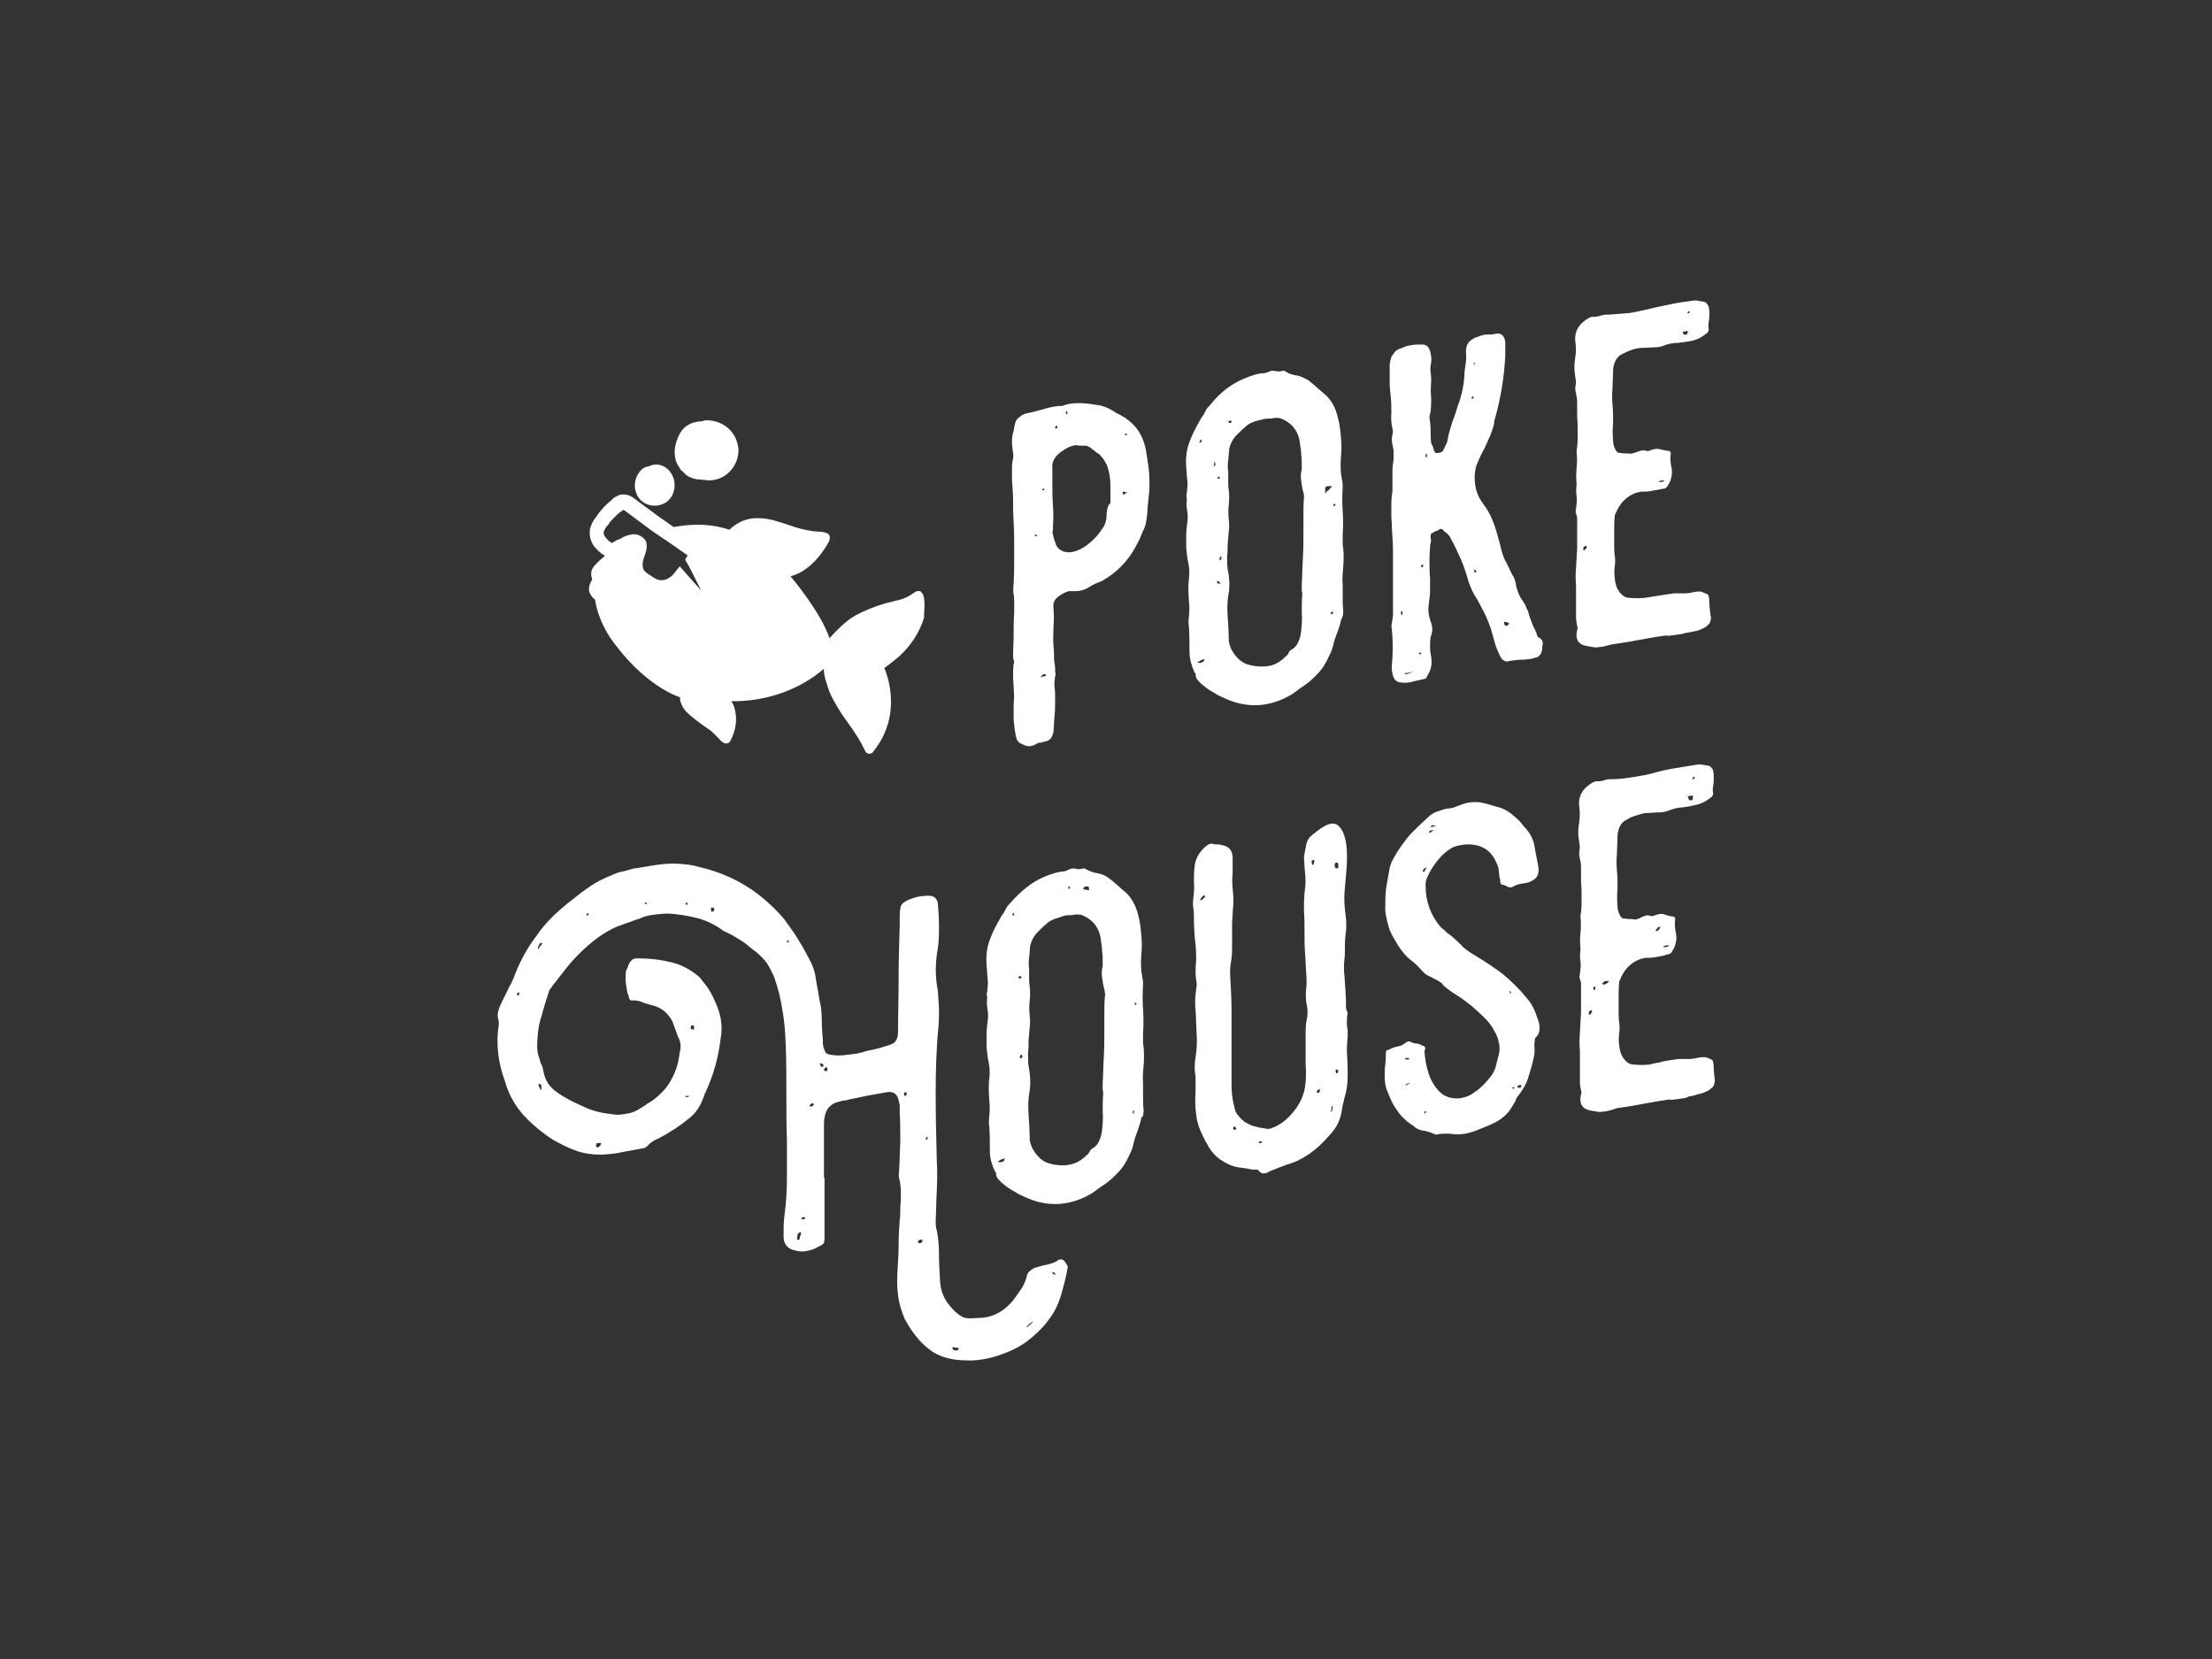 <?xml version="1.0" encoding="utf-8"?><!--Generator: Adobe Illustrator 28.0.0, SVG Export Plug-In . SVG Version: 6.00 Build 0)--><svg version="1.1" id="Livello_1" xmlns="http://www.w3.org/2000/svg" xmlns:xlink="http://www.w3.org/1999/xlink" x="0px" y="0px" viewBox="0 0 400 300" style="enable-background:new 0 0 400 300;" xml:space="preserve"><rect x="0" y="0" width="400" height="300" fill="#333333" stroke="none"/><style type="text/css">.st0{fill:#FFFFFF;}</style><path class="st0" d="M166.5,107c-0.1-0.1-0.1-0.1-0.2-0.1c-0.4-0.1-0.8,0.1-1.2,0.4c-1.6,1.2-3.2,1.3-5,1.8c-2,0.6-3.8,1.3-5.6,2.3
	c-1.8,1.1-3.1,2.5-4.5,4H150c-1.5-4.5-6.6-10.7-7-11.1v-0.1c3.8-1,6.2-5,6.8-6.1c0.6-1.1,0-1.5,0-1.5c-0.7-0.6-2.2-0.4-3.1-0.6
	c-1.4-0.2-2.8-0.6-4.2-1.1c-1.8-0.6-3.5-1.2-5.4-1.2c-3.1-0.1-5,1.9-5.2,2.1c-3.2-1.1-6.2-0.9-6.2-0.9c-1.3,0-2.6,0.2-3.9,0.4
	c-0.8-0.6-1.7-1.2-2.7-1.9l-4.6-3.4c-1-0.7-2.2-0.8-3.1-0.2c-0.3,0.1-0.6,0.4-0.8,0.6l-0.2,0.2c-0.8,0.6-1.5,1.4-2.2,2.3
	c-0.1,0.2-0.3,0.4-0.4,0.6l-0.1,0.1c-0.5,0.6-0.8,1.3-1,2c-0.2,1.3,0.1,2.6,1.1,3.6c0.1,0.1,0.7,0.8,1.6,1.3c-0.7,0.6-1.4,1.2-2,1.9
	c-0.6,0.8-0.6,1.5-0.3,2.4c-0.1,0.1-0.6,0.9-0.6,1.8c0,0.9,1,1.8,1.1,1.8c0.5,3.6,2.6,6.7,2.6,6.7c6.1,8.9,12.5,10.9,12.8,11
	c-0.1,0.2,0,0.6,0.1,0.9c0.2,0.6,0.6,1.3,1,1.7c1.5,1.5,4.4,3.4,4.4,3.4c0.7,0.6,1.8,1.8,1.8,1.8c1.1,1.1,1.7,0.2,1.7,0.2
	c2.1-3.8,0.6-6.9,0.3-7.2v-0.1c9.9,0.1,15.8-5.1,16.6-5.8h0.1c-0.1,0.4,0.2,1.7,0.3,2c0.3,1,0.6,2,1.1,3c0.5,1,1.3,2.3,1.8,3.1
	c1.3,1.9,2.8,3.7,4.2,6.6c0.1,0.3,0.4,0.6,0.8,0.6c0.6,0,0.8-0.5,0.8-0.5c5.5-6.9,2.1-14.6,1.9-15c0.2-0.1,2.8-2.1,3-2.4
	c1.9-1.8,3.4-4.1,4.2-6.7C167,110.9,167.6,107.7,166.5,107L166.5,107z M109.2,96.1c0.1-0.3,0.2-0.5,0.4-0.8c0.3-0.3,0.6-0.6,0.6-0.8
	c0.6-0.6,1.2-1.3,1.8-1.8l0.3-0.2c0.1-0.1,0.2-0.2,0.5-0.3l4.7,3.5c0.2,0.2,0.5,0.3,0.7,0.5c2.1,1.4,4.7,3.2,6.1,4.2
	c0,0.1,0,0.1,0,0.1l-0.4,0.7l0.4,0.7c0.2,0.4,0.4,0.7,0.6,1.1l1,2c0.3,0.6,0.6,1.2,0.9,1.8l-3.9-4.4l-1,1.3c-0.5,0.6-1.2,1.1-2,1.2
	c-0.6,0.1-1.3-0.1-2.2-0.8c-0.4-0.2-0.8-0.5-1.1-0.8c-0.3-0.3-0.4-0.8-0.4-1.3c0-0.5,0.2-1,0.4-1.6l0.1-0.3c0.2-0.6,0.4-1.4,0.1-2.2
	c-0.1-0.3-0.4-0.6-0.7-0.8c-0.4-0.3-0.9-0.5-1.5-0.5h0c-1.1,0.1-1.7,0.4-2.2,0.7c-0.2,0.1-0.3,0.2-0.4,0.2c-0.4,0.1-0.8,0.4-1.2,0.6
	l-0.2,0.1c-0.2-0.2-0.6-0.4-0.8-0.7C109.1,96.8,109.1,96.4,109.2,96.1L109.2,96.1z"/><path class="st0" d="M120.5,90.8c1.9-1.4,2-4.4,0.2-6c-0.9-0.8-2.1-1-3.1-0.6c-0.2,0.1-0.4,0.2-0.7,0.2c-0.6,0.2-1.1,0.6-1.5,1.3
	c-0.6,0.9-0.8,2.3-0.4,3.3C115.7,91.4,118.6,92.1,120.5,90.8L120.5,90.8z"/><path class="st0" d="M123.4,85.2c0.4,0.4,0.8,0.9,1.4,1.1c0.5,0.2,1,0.4,1.6,0.4c0.4,0,0.7,0.1,1.1,0.1c0.6,0.1,1.3,0.1,2-0.1
	c2.5-0.6,4.3-3.2,4-5.8c-0.4-2.9-2.8-4.9-5.7-4.9c-0.2,0-0.4,0-0.6,0.1s-0.4,0.1-0.6,0.1c-1.4,0.1-2.8,0.7-3.6,2.1
	c-1.1,1.9-1.5,4.5-0.1,6.3C123,84.9,123.2,85.1,123.4,85.2L123.4,85.2z"/><path class="st0" d="M207.8,85.6c-0.1-1.4-0.4-2.9-0.6-4.3c-0.4-2-1.3-3.8-2.9-5.1c-0.4-0.3-0.7-0.6-1.1-0.8
	c-0.4-0.2-0.8-0.5-1.3-0.7c-1.2-0.8-2.4-1.4-3.8-1.5c-1.1-0.2-2.1-0.3-3-0.3c-1.1,0-2,0.1-3,0.5c-1.1,0-2.1,0.2-3.1,0.5
	c-1.1,0.3-2.1,0.6-3.1,0.8c-0.6,0.1-1.1,0.3-1.5,0.7c-0.5,0.3-0.8,0.8-0.9,1.4c-0.1,0.6-0.2,1.2-0.4,1.8c-0.1,0.6-0.1,1.2-0.1,1.8
	c0.1,0.5,0.1,1.1,0.2,1.5c0.1,0.5,0,1.1-0.1,1.5s-0.1,1.1-0.1,1.7v1.7c0.1,1.3,0.2,2.5,0.2,3.8s0,2.5,0.1,3.8
	c0.1,1.9,0.1,3.8,0.1,5.5c0,1.9,0,3.8-0.1,5.7c-0.1,0.7-0.1,1.4,0,1.9c0.1,0.5,0.1,1.1,0.1,1.5v1.7c-0.1,1.4-0.1,2.7-0.1,4
	s-0.1,2.6-0.1,3.9c0,0.2,0,0.5,0.1,0.7s0.1,0.5,0,0.8c-0.1,0.8-0.1,1.5-0.1,2.2s0.1,1.4,0.1,2.1c0.1,1.1,0.1,2,0,2.9v2.9
	c0.1,0.6,0.1,1.2,0.2,1.8c0.1,0.6,0.2,1.2,0.4,1.8c0.2,0.2,0.4,0.5,0.4,0.5c0.5,0.2,0.9,0.5,1.4,0.6s0.9,0,1.4-0.2
	c0.4-0.2,0.6-0.4,0.9-0.4s0.6-0.1,0.9-0.2c0.9-0.1,1.4-0.7,1.6-1.8c0.1-0.9,0.1-2,0.2-2.9c0.1-0.9,0.1-2,0.1-3.1c0-0.7,0-1.4-0.1-2
	s0-1.3,0.1-2c0.1-0.2,0.1-0.6,0-0.8v-0.8c-0.1-0.7-0.2-1.3-0.2-2c0-0.6,0-1.2-0.1-1.9c-0.1-1.1,0-2.2,0-3.4c0.1-1.2,0.1-2.2,0-3.4
	c-0.1-0.8,0.1-1.4,0.5-1.8s0.9-0.7,1.7-1.1c0.4-0.2,0.6-0.2,0.9-0.2h0.9c0.8,0,1.6-0.2,2.4-0.7c0.7-0.5,1.5-0.8,2.3-1.1
	c0.8-0.5,1.5-0.9,2.1-1.4c1.9-1.5,3.4-3.4,4.4-5.5c0.4-0.6,0.6-1.3,0.9-2c0.4-0.7,0.6-1.4,0.7-2.1s0.2-1.4,0.2-2.1
	c0.1-0.7,0.1-1.3,0.2-2C207.9,88.6,207.9,87.1,207.8,85.6L207.8,85.6z M193,74.3v0.6c-0.1,0-0.2,0-0.2-0.1c0-0.1-0.1-0.2-0.1-0.3
	C192.8,74.4,192.9,74.4,193,74.3L193,74.3z M191,77c0.2,0,0.2,0.1,0.2,0.3c0,0.1-0.1,0.2-0.2,0.2s-0.2-0.1-0.2-0.2
	C190.9,77.1,190.9,77,191,77z M188.9,88.5l-0.1,0.1c0,0-0.1,0-0.1,0.1c-0.2,0-0.2-0.1-0.2-0.2c0.1-0.1,0.2-0.2,0.4-0.1
	C188.8,88.3,188.9,88.4,188.9,88.5L188.9,88.5z M187.3,97l-0.2-0.1c0-0.1,0.1-0.2,0.2-0.2c0.1-0.1,0.2,0,0.2,0.1S187.4,97,187.3,97z
	 M189.2,122.1c-0.1,0.1-0.2,0.2-0.4,0.2s-0.4,0.1-0.6,0.2c0.2-0.5,0.5-0.6,0.8-0.6L189.2,122.1L189.2,122.1z M200.6,91.1
	c-0.4,0.7-0.5,1.5-0.5,2.2s-0.2,1.5-0.7,2.2c-1.1,1.7-2.3,2.8-3.8,3.7c-1.2,0.6-2.1,0.8-3,0.6c-0.8-0.2-1.3-0.6-1.6-1.2
	c-0.2-0.6-0.5-1.3-0.6-2c-0.1-0.2-0.1-0.5,0-0.7v-0.7c0.1-1.3,0.1-2.6,0-3.9s-0.1-2.6-0.1-3.9v-2.6c-0.2-1.4,0.6-2.6,2.2-3.5
	c0.7-0.5,1.4-0.7,2-0.8c0.6,0.1,1.2,0.1,1.9,0.1c0.4,0.1,0.8,0.3,1.2,0.7c0.4,0.2,0.6,0.5,0.8,0.6c0.2,0.1,0.5,0.3,0.7,0.6
	c0.5,0.5,0.8,1.1,1.1,1.7c0.2,0.6,0.4,1.3,0.5,2.1c0.1,0.7,0.1,1.5,0.1,2.3V91.1C200.6,91.1,200.6,91.1,200.6,91.1
	C200.6,91.3,200.6,91,200.6,91.1L200.6,91.1z M203.2,89.4c-0.2,0-0.2-0.1-0.2-0.3c0-0.1,0.1-0.2,0.2-0.2s0.1,0,0.2,0.1h0.5
	C203.6,89.1,203.5,89.4,203.2,89.4z M203.6,78.7l-0.2-0.1c0-0.1,0.1-0.2,0.2-0.2s0.2,0,0.2,0.1S203.7,78.7,203.6,78.7z"/><path class="st0" d="M242.9,110.3c-0.1-0.7-0.1-1.5-0.1-2.2v-2.3c-0.1-1.1,0-2.2,0.1-3.3c0.1-1.2,0.1-2.2,0-3.3
	c-0.1-0.5-0.1-0.8-0.1-1.2v-1.3c0.1-1.5,0.1-2.9,0-4.3c-0.1-1.4-0.1-2.8,0-4.3c0-0.3,0-0.8-0.1-1.2c-0.1-0.3-0.1-0.8-0.2-1.2
	c-0.1-1.1-0.1-2.1,0-3.2s0.1-2.1,0-3.2c-0.1-1.2-0.2-2.5-0.6-3.9c-0.4-1.7-1.1-2.9-2.1-3.9c-1.1-0.9-2.1-1.9-3.3-2.8
	c-0.6-0.3-1.3-0.7-2-0.8c-0.7-0.1-1.4-0.3-2-0.7c-0.2-0.2-0.5-0.2-0.7-0.1c-0.4,0.1-0.7,0.1-1.2,0c-0.4-0.1-0.7-0.1-1.1,0.1
	c-0.5,0.2-0.8,0.3-1.2,0.3s-0.7,0.1-1.2,0.2c-1.7,0.5-3.3,1.2-4.6,2.1c-1.4,0.9-2.7,2.2-3.9,3.7c-0.4,0.3-0.6,0.8-0.8,1.2
	c-0.2,0.5-0.6,0.8-0.8,1.3c-0.8,1.4-1.5,2.7-2,4.2c-0.5,1.4-0.6,2.8-0.5,4.3c0.1,0.8,0.1,1.7,0.2,2.3c0.1,0.7,0,1.5-0.1,2.5
	c-0.1,0.2-0.1,0.3,0,0.6v0.6c-0.1,0.7,0,1.4,0.1,2s0.1,1.3,0,2c-0.1,0.8-0.2,1.5-0.2,2.3v2.2c0.1,1.1,0.2,2,0.4,2.9
	c0.2,0.9,0.2,1.9,0.1,2.8c-0.1,0.7-0.1,1.4-0.1,2.1s0.1,1.4,0.1,2c0.1,0.8,0.1,1.8,0,2.6s-0.1,1.5,0,2c0.1,1.7,0.1,3.2,0.1,4.5
	s0.4,2.5,0.9,3.7l0.2,0.2c0,0.5,0.1,0.9,0.4,1.2c0.2,0.2,0.5,0.6,0.8,0.8c0.7,0.6,1.4,1.1,2.2,1.5c0.7,0.5,1.5,0.8,2.4,1.2
	c3.3,1.4,6.8,1.4,10.2-0.2c0.5-0.2,0.9-0.5,1.5-0.8c0.5-0.3,0.9-0.7,1.5-1.1c1.1-0.7,2.1-1.5,3-2.5c0.9-0.9,1.6-2,2.2-3.4
	c0.4-0.7,0.6-1.5,0.8-2.3s0.6-1.7,0.8-2.3c0.2-0.6,0.4-1.2,0.5-1.8C242.9,111.5,242.9,110.9,242.9,110.3L242.9,110.3z M217,79.8
	c0-0.2,0.1-0.3,0.2-0.3s0.1,0.1,0.1,0.2c0,0.2-0.1,0.3-0.2,0.3C216.8,80.1,216.8,80,217,79.8z M217.3,119.8c-0.2,0.1-0.5,0.1-0.8,0
	c0.5-0.3,0.9-0.6,1.3-0.6C217.7,119.6,217.6,119.7,217.3,119.8z M222.5,76c0.2,0.1,0.2,0.2,0.2,0.2c0,0.2-0.1,0.3-0.4,0.3
	c-0.1-0.1-0.2-0.2-0.2-0.3C222.4,76.1,222.5,76.1,222.5,76z M220.8,100.6c0,0.1,0,0.2,0.1,0.2c0,0.2-0.1,0.3-0.2,0.5
	c-0.1,0-0.2-0.1-0.2-0.2s0.1-0.2,0.2-0.5C220.8,100.5,220.8,100.5,220.8,100.6L220.8,100.6z M220.3,86.2c0.1,0,0.2,0,0.2,0.1
	c0.2,0.1,0.1,0.2-0.1,0.3c-0.1,0-0.2,0-0.2-0.1C220.2,86.3,220.2,86.2,220.3,86.2z M220.1,105C220.1,105,220.2,105,220.1,105
	c0.1,0,0.4,0.2,0.7,0.6c-0.2-0.1-0.5-0.1-0.7-0.1V105C220.1,105.2,220.1,105,220.1,105z M219.6,83.4c0.1,0.1,0.1,0.2,0.2,0.5
	c0,0.2-0.1,0.3-0.4,0.5C219.6,84,219.6,83.7,219.6,83.4L219.6,83.4z M235.8,90c-0.1,1.1-0.1,2.2-0.1,3.2v3.2c0,1.5,0,2.9-0.1,4.6
	c-0.1,1.5-0.1,3.1-0.2,4.6v1.3c0.1,0.2,0.1,0.5,0.1,0.6c-0.1,1.1-0.1,2.2-0.1,3.3c0.1,1.1,0,2.2-0.1,3.3c-0.1,0.7-0.2,1.3-0.5,1.9
	c-0.2,0.6-0.7,1.2-1.3,1.5c-0.2,0.1-0.4,0.3-0.5,0.6s-0.2,0.3-0.5,0.6c-1.1,1.1-2.2,1.7-3.6,1.8c-1.4,0.1-2.7-0.1-3.7-0.5
	c-1.1-0.5-1.9-1.4-2.6-2.7c-0.2-0.6-0.4-1.1-0.4-1.5c0-1.5-0.1-2.9-0.2-4.3c-0.1-1.4-0.1-2.8,0.2-4.3c0.2-1.4,0.1-2.9-0.2-4.3
	c-0.1-0.7-0.1-1.5-0.1-2.3c0.1-0.8,0.1-1.5,0.1-2.3c0.1-0.7,0.1-1.4,0.2-2.2c0.1-0.7,0.1-1.5,0-2.1c-0.1-0.9-0.1-1.8,0-2.7
	s0.1-1.9,0-2.7c-0.1-0.5-0.1-1.1-0.1-1.5v-1.8c-0.1-0.7-0.1-1.4,0-2.1s0.1-1.4,0.2-2.1c0.2-0.9,0.7-1.9,1.6-2.7
	c0.5-0.5,0.9-0.9,1.4-1.3c0.5-0.5,1.1-0.7,1.6-0.9c0.4-0.1,0.7-0.2,1.2-0.3c0.4-0.1,0.7-0.2,1.1-0.2s0.7,0,1.1-0.1s0.7,0,1.1,0
	c2.3,0.8,3.5,2.5,3.7,4.8c0.1,0.6,0.2,1.2,0.2,1.9c0.1,0.6,0.1,1.2,0.1,1.8v0.8c-0.2,0.7-0.2,1.4-0.1,2.1c0.1,0.7,0.2,1.4,0.4,2.1
	c0.1,0.3,0.1,0.6,0.1,0.8C235.9,89.4,235.9,89.6,235.8,90L235.8,90z M240.3,88.6c-0.2,0.1-0.5,0.3-0.6,0.7c-0.1-0.6-0.1-1.1,0-1.2
	c0.1-0.2,0.5-0.2,1.2-0.2C240.7,88.1,240.6,88.3,240.3,88.6z M240.7,111.1c-0.1-0.1-0.1-0.2,0-0.3c0-0.1,0.1-0.2,0.2-0.2
	s0.2,0.1,0.2,0.2C241,111,240.8,111.1,240.7,111.1L240.7,111.1z M241.3,91.5c-0.1,0-0.2-0.1-0.2-0.2s0.1-0.2,0.2-0.2
	c0.1,0.1,0.2,0.2,0.2,0.2C241.6,91.4,241.5,91.4,241.3,91.5z"/><path class="st0" d="M278.6,115.5c-0.1-0.1-0.2-0.2-0.4-0.2c-0.1-0.1-0.1-0.2-0.2-0.3c-0.2-0.7-0.5-1.3-0.8-1.9
	c-0.2-0.6-0.5-1.2-0.7-1.9c-0.1-0.5-0.2-0.8-0.5-1.3c-0.1-0.5-0.4-0.8-0.6-1.2c-0.4-0.5-0.6-0.9-0.8-1.4s-0.4-1.1-0.5-1.7
	c-0.1-0.3-0.1-0.6-0.2-0.8c-0.1-0.2-0.2-0.6-0.4-0.8c-0.5-0.9-0.8-1.8-1.3-2.6c-0.4-0.8-0.7-1.8-0.9-2.8c-0.4-1.4-0.7-2.7-1.2-4
	c-0.5-1.3-1-2.3-1.9-3.5c-0.9-1.2-1.4-2.5-1.5-4c-0.1-0.8,0-1.8,0.2-2.7c0.4-0.9,0.7-1.8,1.2-2.7c0.4-0.7,0.7-1.4,1-2.1
	c0.4-0.7,0.6-1.5,0.9-2.3c0.1-0.3,0.2-0.7,0.2-0.9c0-0.3,0.1-0.7,0.2-0.9c0.5-1.8,0.9-3.7,1.2-5.5s0.5-3.8,0.6-5.7v-2.5
	c-0.2-1.2-0.8-1.7-1.9-1.4c-0.5,0.1-0.9,0.1-1.4,0.1s-0.9,0.1-1.4,0.3c-0.8,0.2-1.4,0.6-1.7,0.9c-0.4,0.3-0.6,0.8-0.7,1.5v0.7
	c0.1,0.7,0,1.4-0.1,2.1s-0.2,1.4-0.2,2.1c-0.1,1.5-0.4,2.9-0.8,4.2c-0.5,1.3-0.8,2.6-1.3,3.8c-0.4,1.2-0.8,2.5-1,3.8
	c-0.1,0.3-0.4,0.8-0.6,1.3c-0.2,0.5-0.6,0.7-1,0.7c-0.5,0.1-0.7-0.1-0.8-0.5c-0.1-0.3-0.2-0.7-0.4-1.1c-0.1,0-0.1-0.2-0.1-0.3
	c-0.1-0.7-0.1-1.4-0.1-2.2s-0.1-1.5-0.2-2.2c0-0.3,0-0.6,0.1-0.7c0.2-0.9,0.2-2,0.2-2.9c-0.1-0.9-0.1-1.9,0-2.9c0-0.6,0-1.2-0.1-1.8
	c-0.1-0.6,0-1.2,0.1-1.8c0.1-0.6,0-1.3-0.2-2c-0.2-0.8-0.7-1.2-1.4-1.2c-0.6,0-1.3,0-1.9,0.1s-1.2,0.2-1.7,0.5
	c-0.8,0.2-1.4,0.6-1.6,1.1c-0.4,0.3-0.6,1.1-0.7,1.9v3.4c0,0.8,0.1,1.7,0.2,2.5c0.1,1.1,0.1,2,0.1,2.9c-0.1,0.9,0,1.9,0.2,2.8
	c0.1,0.3,0.1,0.7,0,1.1c-0.2,0.7-0.1,1.5,0.1,2.3c0.1,0.3,0.1,0.7,0.1,1.1v1.1c-0.1,0.7-0.2,1.4-0.2,2.1v3.2c0,0.3,0,0.7-0.1,1.1
	c-0.1,0.7-0.1,1.4-0.1,2v2c0.1,1.2,0.1,2.5,0.2,3.7c0.1,1.2,0.1,2.5,0.1,3.8v10.3c-0.1,0.5-0.1,0.9-0.2,1.3c-0.1,0.5-0.1,0.8,0,1.3
	c0.2,2.1,0.2,4.2,0,6.3c-0.1,0.6,0,1.3,0.2,2s0.6,1.1,1.3,1.2s1.4,0.1,2.1-0.1c0.7-0.2,1.4-0.3,2.1-0.5c0.4,0,0.6-0.2,0.7-0.6
	c0.4-0.6,0.6-1.1,0.7-1.7c0.1-0.5,0.1-1.1,0-1.7c-0.1-0.6-0.2-1.2-0.2-1.7c0-0.6,0-1.2,0.1-1.9c0.4-0.9,0.4-1.9,0-2.8
	c-0.2-0.7-0.4-1.3-0.4-2.1c0-0.7,0.1-1.4,0.2-2.1c0.1-0.6,0.1-1.2,0.1-1.8v-1.9c-0.1-0.9-0.1-1.8-0.1-2.7s0-1.8,0.1-2.7
	c0-0.3,0-0.6,0.1-0.9c0.1-0.3,0.1-0.6,0-0.9c0-0.3,0-0.7,0.1-0.8c0.1-0.1,0.4-0.2,0.9-0.5c0.2,0,0.4-0.1,0.6-0.3
	c0.2-0.1,0.5-0.1,0.6,0.1c0.2,0.2,0.5,0.5,0.8,0.7c0.2,0.2,0.5,0.5,0.6,0.8c0.7,1.2,1.3,2.6,1.9,3.9c0.6,1.4,1,2.7,1.4,4.1
	c0.4,1.1,0.8,2,1.4,2.9c0.5,0.8,0.9,1.7,1.4,2.6c0.5,0.9,0.8,1.9,1.2,2.9c0.2,0.8,0.5,1.7,0.7,2.5s0.6,1.7,1,2.5s1,1.1,1.8,0.8
	c0.7-0.1,1.4-0.2,2-0.2c0.7,0,1.3-0.1,2-0.2c0.2-0.1,0.5-0.2,0.7-0.2c0.2-0.1,0.4-0.1,0.5-0.3c0.4-0.3,0.6-0.9,0.6-1.8
	C279.1,116.3,278.9,115.7,278.6,115.5L278.6,115.5z M253.5,110.4c0,0.1,0.1,0.2,0.1,0.3v0.5c-0.1,0.1-0.2,0-0.2-0.2
	C253.2,110.7,253.4,110.6,253.5,110.4L253.5,110.4z M254.1,121.9v-0.2c0.4,0,0.7,0,1.1-0.2h0.2C254.8,121.8,254.3,122,254.1,121.9
	L254.1,121.9z M257,118.2c0,0.1-0.1,0.1-0.2,0.1s-0.2,0-0.2-0.1s0.1-0.2,0.2-0.2C257,118.1,257.1,118.1,257,118.2z M257.2,102.6
	c-0.2,0-0.2-0.1-0.2-0.2c0-0.2,0.1-0.3,0.2-0.3s0.1,0,0.2,0.1C257.3,102.4,257.3,102.6,257.2,102.6z M257.8,82.7v-0.6
	c0.2-0.1,0.2,0,0.2,0.1C258.1,82.6,258,82.7,257.8,82.7z M266.6,65.6c0.1,0,0.1,0.1,0.1,0.2c-0.1,0-0.1,0-0.1,0.1l-0.1,0.1v-0.2
	C266.5,65.7,266.5,65.6,266.6,65.6z M266.3,72.1c-0.1,0-0.2,0-0.2-0.1c0.1-0.2,0.1-0.3,0.2-0.3h0.2C266.5,71.9,266.4,72,266.3,72.1z
	 M266.8,103.5c-0.1,0-0.2,0-0.2-0.1s0-0.1-0.1-0.2c0.1-0.1,0.2-0.2,0.2-0.2c0.1,0.1,0.2,0.2,0.2,0.2
	C267,103.5,267,103.6,266.8,103.5L266.8,103.5z M272.5,113.2c-0.4-0.1-0.5-0.2-0.5-0.6c0-0.2,0.1-0.2,0.4-0.1
	c0.4,0.1,0.5,0.2,0.5,0.3C272.8,112.9,272.7,113,272.5,113.2L272.5,113.2z"/><path class="st0" d="M309.2,110.4c0-0.5-0.1-0.9-0.1-1.4c0-0.7-0.1-1.2-0.2-1.4c-0.1-0.2-0.6-0.3-1.2-0.6c-0.6-0.1-1.2,0-2,0.2
	c-0.4,0-0.6,0.1-0.8,0.1h-2.2c-0.5,0.1-0.9,0.1-1.4,0.2c-0.7,0.1-1.3,0.2-1.9,0.3s-1.2,0.2-1.9,0.3c-0.8,0.1-1.9,0.1-2.9,0
	c-0.8,0-1.4-0.5-2-1.4c-0.4-0.7-0.5-1.3-0.6-2.1c-0.1-0.7-0.1-1.5,0-2.2s0.1-1.3,0-1.9s-0.1-1.2-0.1-1.8v-2.7c0-0.9,0-1.9,0.1-2.7
	c0-0.2,0-0.3,0.1-0.3c0.8-2.1,2.1-3.3,3.8-3.9c0.4-0.1,0.6-0.1,0.8-0.2h0.7c0.6,0,1.2-0.1,1.6-0.2c0.6-0.1,1.2-0.2,1.6-0.3
	c0.5,0,0.8-0.2,1-0.6c0.2-0.3,0.5-0.8,0.6-1.4c0.2-0.7,0.2-1.4,0-2.1c-0.1-0.7-0.2-1.4-0.1-2.1c0.1-0.5-0.1-0.7-0.7-0.7
	c-0.5-0.1-0.9-0.2-1.4-0.3c-0.5-0.1-0.9,0-1.5,0.2c-0.4,0.2-0.6,0.2-0.9,0.1c-0.4-0.1-0.6-0.1-0.9,0s-0.6,0.2-0.9,0.3
	c-0.5,0.2-0.9,0.3-1.4,0.2c-0.5,0-0.9,0-1.4-0.1c-0.2,0-0.5,0-0.6-0.2c-0.2-0.2-0.4-0.6-0.5-0.9c-0.1-0.3-0.2-0.7-0.2-1.1
	c-0.1-1.1-0.1-2.1,0-3.2c0-1.1,0-2.1-0.1-3.2s-0.1-2.1,0-3.2c0-1.1,0.1-2,0.1-3.2c0.1-1.4,0.7-2.5,1.7-2.9c0.6-0.3,1.2-0.6,1.9-0.8
	c0.6-0.2,1.2-0.3,1.9-0.3s1.4-0.1,2.1-0.1s1.4-0.2,2.1-0.5c0.7-0.2,1.4-0.3,2.1-0.3c0.7-0.1,1.4-0.2,2.1-0.3c1.2-0.2,2.1-0.7,3-1.4
	c0.2-0.1,0.4-0.5,0.4-0.7c-0.1-0.5-0.1-0.9,0-1.4s0.1-0.9,0.1-1.4s0-0.8-0.1-1.3c-0.1-0.3-0.4-0.7-0.7-0.9c-0.4-0.1-0.7-0.1-1.2-0.2
	c-0.4-0.1-0.7-0.1-1.2,0c-1.3,0.2-2.4,0.3-3.7,0.6s-2.6,0.5-3.7,0.8c-1.3,0.3-2.6,0.6-3.8,0.8c-1.3,0.1-2.6,0.2-3.7,0.3
	c-0.6,0-1.2,0-1.6,0.2c-0.6,0.2-1.2,0.2-1.6,0.2c-0.1,0-0.2,0.1-0.5,0.2c-1.9,1.1-2.7,2.6-2.4,4.5c0.1,0.8,0.1,1.7,0,2.3
	c-0.1,0.7-0.2,1.4-0.2,2.1s0.1,1.4,0.2,2c0.1,0.5,0.1,0.9,0,1.4s0,0.9,0.1,1.4s0.2,0.9,0.2,1.4v2.7c0.1,1.1,0.1,2.1,0.1,3.1
	s0,2-0.2,3.1v0.2c0.1,1.1,0.1,2,0,2.9s-0.1,1.9,0,2.9c0.1,0,0.1,0.1,0,0.1c-0.1,0.8-0.1,1.5,0,2.2s0,1.4-0.1,2.2
	c-0.1,0.3-0.1,0.7,0,0.9c0.1,0.3,0.2,0.6,0.2,0.9v5.4c-0.1,1.1-0.1,2.2-0.2,3.4c-0.1,1.2-0.1,2.2,0,3.4v5.5c0,0.6,0.1,1.2,0.2,1.7
	c0.1,0.2,0.1,0.5,0,0.7c-0.4,1.7,0.2,2.6,1.6,2.9c0.4,0.1,0.7,0.1,1.2,0.2c0.4,0.1,0.8,0.1,1.2,0c0.5,0,0.8-0.1,1.2-0.2
	c0.4-0.1,0.8-0.2,1.2-0.3c1.6-0.2,3.3-0.5,4.9-0.8s3.3-0.6,4.9-0.8v0.1c0.6-0.1,1.2-0.1,1.6-0.2c0.6-0.1,1.2-0.1,1.6-0.3
	c0.6-0.1,1.2-0.2,1.6-0.3c0.6-0.1,1-0.2,1.6-0.5c0.6-0.2,0.9-0.6,1.2-0.8c0.2-0.2,0.4-0.7,0.4-1.3
	C309.3,111.4,309.3,110.9,309.2,110.4L309.2,110.4z M299.8,87.1c0.5-0.2,0.9-0.3,1.2-0.2C300.7,87.2,300.4,87.2,299.8,87.1z
	 M305.2,56.5c0-0.1,0.1-0.2,0.2-0.2c0.1-0.1,0.1,0,0.2,0.1c0,0.1-0.1,0.2-0.5,0.3L305.2,56.5L305.2,56.5z M304.4,60
	c0.1,0,0.2-0.1,0.4-0.1c0.2-0.1,0.4,0,0.5,0.1c-0.1,0.1-0.2,0.2-0.2,0.3s0,0.2-0.2,0.2c-0.4,0.1-0.6-0.1-0.6-0.5
	C304.3,60,304.4,60,304.4,60L304.4,60z M286.5,99.5c-0.2,0-0.2-0.1-0.2-0.2c0-0.3,0.1-0.5,0.4-0.6c0.2,0,0.2,0.1,0.2,0.2
	C287,99.1,286.8,99.2,286.5,99.5z"/><path class="st0" d="M192.3,227.9c-0.2-0.2-0.5-0.2-0.8-0.1c-0.7,0.5-1.4,0.7-2.2,0.9c-0.8,0.1-1.5,0.4-2.3,0.6
	c-0.7,0.4-1.2,0.8-1.3,1.4c-0.2,0.8-0.5,1.5-0.9,2.2c-0.5,0.7-0.9,1.3-1.4,2c-1.6,2.1-3.6,3.2-5.8,3.4l-2.2,0.1
	c-0.6,0-1.2-0.1-1.6-0.4c-1.1-0.7-1.9-1.6-2.6-2.6c-0.7-1.1-1.1-2.2-1.2-3.6c-0.1-1.6-0.2-3.3-0.2-4.9s-0.1-3.2-0.5-4.8
	c-0.1-0.4-0.1-0.8-0.1-1.4c0.1-1.8,0.1-3.6,0.2-5.4c0.1-1.8,0.1-3.6,0-5.5c-0.1-4-0.2-8-0.2-12s0.1-8,0.5-12.1
	c0.1-1.1,0.1-2.2,0.1-3.3c-0.1-1.1-0.1-2.1-0.2-3.2c-0.5-2.5-0.5-5.1,0-7.8c0.2-1.3,0.2-2.6,0.2-4c0-1.3-0.1-2.7-0.2-4
	c-0.1-0.8-0.6-1.3-1.3-1.4c-1.5-0.1-3,0.2-4.4,0.9c-0.7,0.4-1.1,0.8-1.1,1.5c-0.1,0.5-0.1,0.9-0.1,1.4v1.4c-0.1,3.3-0.2,6.5-0.2,9.6
	s-0.1,6.4-0.1,9.5c0,0.9-0.1,1.5-0.4,1.9c-0.2,0.4-0.8,0.7-1.6,0.9c-1.2,0.4-2.3,0.7-3.5,0.9c-1.2,0.4-2.2,0.6-3.4,0.7
	c-1.2,0.2-2.1,0.2-2.8,0.1c-0.8-0.1-1.3-0.2-1.4-0.5c-0.1-0.2-0.4-0.7-0.5-1.5v-0.7c-0.1-1.2-0.2-2.4-0.2-3.6c0-1.2-0.1-2.5-0.4-3.6
	c-0.2-1.4-0.5-2.7-0.7-4.1c-0.2-1.4-0.7-2.6-1.4-3.8c-0.6-1.2-1.3-2.4-2-3.5s-1.5-2.2-2.3-3.3c-4.2-4.9-9.2-8-15.3-9.4
	c-1.3-0.4-2.4-0.5-3.7-0.6s-2.6,0-4.1,0.2l-4.3,0.7c-0.8,0.2-1.6,0.5-2.3,0.6c-0.8,0.2-1.5,0.6-2.3,0.9c-1.4,0.6-2.6,1.3-3.7,2.1
	c-1.2,0.8-2.3,1.8-3.4,2.6c-2.2,1.8-4.1,3.6-5.6,5.8c-1.6,2.1-2.9,4.4-3.9,6.9c-0.3,0.9-0.7,1.8-1.2,2.6c-0.3,0.8-0.8,1.6-1.2,2.5
	c-0.3,0.6-0.6,1.2-0.7,1.8c-0.2,0.6-0.1,1.2,0.1,1.8v0.6c-0.3,1.9-0.3,3.6-0.1,5.3c0.2,1.6,0.6,3.3,1.2,4.9c0.7,2.5,1.9,4.5,3.4,6.2
	c1.5,1.6,3.4,3.2,5.3,4.4c1.4,0.8,2.8,1.5,4.2,2s3,0.7,4.7,0.7c1.3-0.1,2.6-0.2,3.8-0.5c1.3-0.2,2.6-0.5,3.8-0.7
	c0.1-0.1,0.2-0.1,0.2-0.1c0.1,0,0.1-0.1,0.2-0.1c0.6-0.7,1.3-1.2,2.1-1.5c0.7-0.4,1.4-0.7,2.1-1.2c1.4-0.8,2.7-1.8,3.8-2.7
	c0.8-0.7,1.5-1.6,2-2.8c0.2-0.4,0.3-0.7,0.5-1.2v-0.2c0,0,0-0.1,0.1-0.1c0,0,0.1-0.1,0.1-0.2c1.4-3.1,2.3-6.2,2.7-9.6
	c0.4-2.1,0.1-4-0.5-5.6c-0.6-1.6-1.4-3.3-2.6-4.7c-0.1-0.1-0.2-0.2-0.3-0.4c-0.1-0.1-0.2-0.2-0.3-0.4c-1.6-1.4-3.4-2.4-5.3-2.8
	c-2-0.5-3.9-0.7-6.2-0.7c-0.6,0-1.1,0.4-1.4,1.1c-0.2,0.5-0.3,0.8-0.5,1.2c-0.1,0.8-0.1,1.5,0,2.4c0.1,0.7,0.2,1.5,0.5,2.2
	c0.1,0.6,0.3,0.8,0.7,0.7c0.7,0,1.3,0.1,1.9,0.4c0.6,0.2,1.2,0.4,1.7,0.5c1.6,0.4,2.8,1.4,3.6,2.9c0.2,0.5,0.3,0.9,0.5,1.4
	s0.3,0.8,0.5,1.4c0.5,0.8,0.6,1.8,0.3,2.9c-0.2,1.8-0.7,3.4-1.5,4.8c-0.7,1.4-1.9,2.7-3.4,3.8c-0.2,0.1-0.3,0.2-0.6,0.4
	c-0.2,0.1-0.5,0.2-0.6,0.4c-1.1,0.7-2,1.3-3,1.5c-1.1,0.2-2,0.4-3,0.2c-1.9-0.2-3.7-0.6-5.3-1.4c-1.6-0.7-3.3-1.5-4.8-2.6
	c-1.3-0.9-2.1-2.1-2.4-3.6c-0.1-0.6-0.2-1.1-0.5-1.6c-0.2-0.6-0.3-1.1-0.5-1.6c-0.2-0.8-0.2-1.9-0.1-3.1c0.1-1.4,0.3-2.7,0.8-4.1
	c0.3-1.3,0.8-2.7,1.2-4c0.1-0.4,0.2-0.6,0.5-0.9c0.1-0.2,0.3-0.5,0.5-0.7c0.7-0.9,1.4-1.8,2.1-2.7c0.7-0.9,1.5-1.8,2.3-2.6
	c2.2-2.2,4.5-4,7.1-5.1c0.7-0.2,1.3-0.5,2-0.7c0.6-0.2,1.3-0.5,2-0.7c0.8-0.4,1.7-0.6,2.6-0.7c0.8-0.1,1.7-0.2,2.6-0.2
	c1.7,0.1,3.5,0.4,5.1,0.8c1.6,0.4,3.1,1.1,4.5,2.1c0.2,0.2,0.6,0.4,0.9,0.5c1.1,0.5,2,1.1,2.8,1.6s1.6,1.3,2.6,2
	c0.7,0.6,1.4,1.3,1.9,2c0.5,0.8,0.9,1.6,1.3,2.5c0.7,2,1.2,4,1.5,6.1c0.4,2.1,0.5,4.2,0.6,6.5c0.1,2.8,0.1,5.6,0.1,8.5
	s0,5.6,0.1,8.5v6.5c0,2.1-0.1,4.4-0.4,6.6c-0.2,1.3-0.2,2.6-0.2,3.9c-0.1,1.5,0.6,2.5,2,2.8c0.6,0.2,1.2,0.2,1.7,0.2
	c0.6-0.1,1.2-0.2,1.9-0.5c0.8-0.4,1.4-0.7,1.6-0.9c0.2-0.2,0.2-0.8,0.2-1.8V213h-0.1v-9.5c0-0.5,0-0.9,0.1-1.4
	c0.2-1.5,1.1-2.6,2.7-2.9c0.4-0.1,0.6-0.2,0.9-0.2s0.6-0.1,0.9-0.2c1.2-0.2,2.3-0.5,3.4-0.7c1.2-0.2,2.2-0.4,3.4-0.6
	c1.2-0.2,1.9,0.4,2.1,1.5c0.1,0.4,0.2,0.6,0.2,1.1v1.1c0.1,1.8,0.1,3.4,0.1,5.2c-0.1,1.8-0.1,3.5-0.2,5.2c-0.1,0.7-0.1,1.4,0.1,1.9
	c0.1,0.6,0.2,1.3,0.2,1.9v1.9c-0.1,0.5-0.1,1.1-0.1,1.6s0,1.2-0.1,1.6c-0.1,1.5-0.2,3.1-0.2,4.6s-0.1,3.1-0.2,4.6
	c-0.1,1.5-0.1,3.1,0.1,4.6c0.2,1.5,0.6,2.8,1.2,4.2c1.2,2.2,2.6,4.1,4.3,5.4c1.7,1.4,4.1,2.1,6.8,2.1c1.7,0.1,3.6-0.2,5.6-0.8
	c2.1-0.7,3.9-1.5,5.5-2.7c1.5-1.2,2.8-2.4,3.8-3.8c1.1-1.4,1.8-2.9,2.3-4.6s0.9-3.3,1.2-5.1C192.7,228.4,192.6,228.1,192.3,227.9
	L192.3,227.9z M93.7,180c-0.1,0.1-0.1,0-0.2-0.1c0-0.2,0.1-0.4,0.2-0.4c0.2-0.1,0.2,0,0.2,0.1C93.9,179.9,93.8,180,93.7,180z
	 M125.2,185.4h0.2l0.1,0.1v0.7h-0.1c-0.3-0.1-0.5-0.1-0.5-0.2C124.9,185.6,124.9,185.5,125.2,185.4L125.2,185.4z M124.1,198.2
	c0.2,0,0.5,0,0.6-0.1c0,0.1-0.1,0.1-0.2,0.2c-0.1,0-0.1,0.1-0.2,0.1h-0.3v-0.1C123.9,198.2,123.9,198.1,124.1,198.2L124.1,198.2z
	 M107.8,207.1c0-0.1,0.1-0.2,0.1-0.4h0.9c-0.1,0.1-0.2,0.2-0.2,0.4c-0.1,0.1-0.2,0.2-0.5,0.4C108,207.5,107.7,207.4,107.8,207.1z
	 M97.4,196c0.3,0,0.5,0.1,0.5,0.4v0.8c0,0,0-0.1-0.1-0.1c-0.1-0.1-0.1-0.2-0.2-0.4c-0.1-0.1-0.1-0.2-0.2-0.4
	C97.4,196.2,97.4,196.1,97.4,196L97.4,196z M97.2,171.6c0.1-0.4,0.2-0.6,0.3-0.8c0.1-0.2,0.3-0.4,0.6-0.2c-0.3,0.4-0.6,0.7-0.8,1.1
	C97.3,171.5,97.2,171.5,97.2,171.6L97.2,171.6z M106.4,165.3c0,0.2-0.1,0.4-0.2,0.2c-0.1,0-0.2,0-0.2-0.1c0.1-0.1,0.1-0.2,0.2-0.2
	C106.4,165.1,106.6,165.1,106.4,165.3z M116.8,163.5c-0.2,0-0.2,0-0.2-0.1c0-0.1,0.1-0.2,0.2-0.2s0.2,0,0.2,0.1
	C116.9,163.4,116.8,163.5,116.8,163.5z M124.3,163.6c-0.1,0.1-0.2,0-0.3-0.1c0-0.1,0-0.2,0.1-0.2
	C124.2,163.1,124.4,163.2,124.3,163.6L124.3,163.6z M129,164.8c-0.1,0-0.2,0-0.2,0.1c-0.2,0-0.2-0.1-0.2-0.4
	c-0.1-0.1-0.1-0.2,0.1-0.4c0.1,0,0.2,0.1,0.4,0.1l0.1,0.1C129.1,164.7,129.1,164.8,129,164.8L129,164.8z M142.5,170.4
	c-0.2,0-0.2-0.1-0.2-0.2l0.1-0.2c0.1,0,0.1,0.1,0.1,0.1s0.1,0,0.1,0.1C142.7,170.4,142.7,170.4,142.5,170.4L142.5,170.4z
	 M144.7,223.6c-0.1,0.1-0.1,0.2-0.1,0.4s-0.1,0.2-0.2,0.2s-0.2,0-0.2-0.1c-0.1,0-0.1,0-0.1-0.1c0.1-0.2,0.1-0.5,0.1-0.6
	c0-0.2,0.1-0.4,0.5-0.6c0.1,0,0.1,0.1,0.2,0.2C144.7,223.4,144.7,223.5,144.7,223.6L144.7,223.6z M145.6,220.3
	c-0.1,0.1-0.2,0.2-0.5,0.2c-0.1,0-0.2-0.1-0.2-0.2c0.1-0.1,0.2-0.2,0.5-0.2S145.6,220.2,145.6,220.3z M146.6,200.1
	c-0.1,0-0.2-0.1-0.2-0.2c0.1-0.2,0.4-0.4,0.6-0.4c0.1,0,0.1,0.1,0.1,0.1s0,0.1,0.1,0.1C147,200,146.9,200.1,146.6,200.1L146.6,200.1
	z M148.6,192.9c-0.1,0-0.2,0-0.2-0.2c0-0.1-0.1-0.2-0.2-0.4c0.5,0,0.7,0.1,0.7,0.4S148.8,192.9,148.6,192.9L148.6,192.9z
	 M149.3,193.7c-0.1,0-0.1-0.1-0.2-0.1s-0.1,0-0.1-0.2c0.1-0.2,0.2-0.4,0.4-0.4s0.2,0.1,0.2,0.2C149.7,193.6,149.6,193.7,149.3,193.7
	L149.3,193.7z M163.5,198.2v-0.5c-0.1-0.1,0-0.2,0.4-0.2v0.1c0,0.1,0,0.2,0.1,0.2C164,198,163.8,198.1,163.5,198.2z M166.4,224.8
	c-0.2,0-0.4,0-0.4-0.2s0.1-0.4,0.4-0.4c0.2-0.1,0.4-0.1,0.4,0.2C166.8,224.6,166.7,224.7,166.4,224.8z M167.6,206.1h-0.2
	c0-0.2,0.1-0.4,0.2-0.5c0.1,0,0.2,0.1,0.2,0.2L167.6,206.1L167.6,206.1z M173.3,244.1c-0.2,0.1-0.6,0.2-0.8,0
	c-0.2-0.1-0.4-0.2-0.2-0.5c0.4,0.1,0.7,0.1,1.2,0.2C173.3,243.8,173.3,244,173.3,244.1L173.3,244.1z M186.3,239.5
	c-0.4,0.4-0.6,0.5-0.7,0.6c0.1-0.2,0.2-0.4,0.4-0.6c0.2-0.1,0.6-0.4,0.8-0.6C186.7,239.1,186.6,239.4,186.3,239.5L186.3,239.5z
	 M190.2,230.2c0.1-0.1,0.2-0.1,0.4-0.1s0.2,0.2,0.2,0.5C190.5,230.4,190.4,230.3,190.2,230.2z"/><path class="st0" d="M206.8,200.6c-0.1-0.7-0.1-1.5-0.1-2.2V196c-0.1-1.1,0-2.2,0.1-3.3c0.1-1.2,0.1-2.2,0-3.3
	c-0.1-0.5-0.1-0.8-0.1-1.2v-1.3c0.1-1.5,0.1-2.9,0-4.4s-0.1-2.8,0-4.4c0-0.4,0-0.8-0.1-1.2c-0.1-0.4-0.1-0.8-0.2-1.2
	c-0.1-1.1-0.1-2.1,0-3.2s0.1-2.1,0-3.2c-0.1-1.2-0.2-2.5-0.6-3.9c-0.4-1.6-1.1-2.9-2.1-3.9c-1.1-0.9-2.1-1.9-3.3-2.8
	c-0.6-0.4-1.3-0.7-2-0.8c-0.7-0.1-1.4-0.4-2-0.7c-0.2-0.2-0.5-0.2-0.7-0.1c-0.4,0.1-0.7,0.1-1.2,0c-0.4-0.1-0.7-0.1-1.1,0.1
	c-0.5,0.2-0.8,0.4-1.2,0.4s-0.7,0.1-1.2,0.2c-1.8,0.5-3.3,1.2-4.6,2.1s-2.7,2.2-3.9,3.6c-0.4,0.4-0.6,0.8-0.8,1.2
	c-0.2,0.5-0.6,0.8-0.8,1.3c-0.8,1.4-1.5,2.7-2,4.2c-0.5,1.4-0.6,2.8-0.5,4.4c0.1,0.8,0.1,1.6,0.2,2.4c0.1,0.7,0,1.5-0.1,2.5
	c-0.1,0.2-0.1,0.4,0,0.6v0.6c-0.1,0.7,0,1.4,0.1,2s0.1,1.3,0,2c-0.1,0.8-0.2,1.5-0.2,2.4v2.2c0.1,1.1,0.2,2,0.4,2.9
	c0.2,0.9,0.2,1.9,0.1,2.8c-0.1,0.7-0.1,1.4-0.1,2.1s0.1,1.4,0.1,2c0.1,0.8,0.1,1.8,0,2.6s-0.1,1.5,0,2c0.1,1.6,0.1,3.2,0.1,4.5
	s0.4,2.5,0.9,3.6l0.2,0.2c0,0.5,0.1,0.9,0.4,1.2c0.2,0.2,0.5,0.6,0.8,0.8c0.7,0.6,1.4,1.1,2.2,1.5c0.7,0.5,1.5,0.8,2.4,1.2
	c3.3,1.4,6.8,1.4,10.2-0.2c0.5-0.2,0.9-0.5,1.5-0.8c0.5-0.4,0.9-0.7,1.5-1.1c1.1-0.7,2.1-1.5,3-2.5c0.9-0.9,1.6-2,2.2-3.4
	c0.4-0.7,0.6-1.5,0.8-2.4s0.6-1.6,0.8-2.4c0.2-0.6,0.4-1.2,0.5-1.8C206.8,201.9,206.8,201.2,206.8,200.6L206.8,200.6z M181.2,210.1
	c-0.2,0.1-0.5,0.1-0.8,0c0.5-0.4,0.9-0.6,1.3-0.6C181.6,209.9,181.5,210.1,181.2,210.1z M183.3,165.5c-0.1,0.1-0.2,0.1-0.2,0.2
	c0-0.2,0-0.5,0.1-0.6s0.2,0,0.2,0.2L183.3,165.5L183.3,165.5z M196.4,160.3c0.4,0,0.5,0,0.5,0.2s0,0.4,0.1,0.5
	c-0.4-0.1-0.7-0.1-1.1-0.2C195.9,160.5,196.1,160.3,196.4,160.3L196.4,160.3z M193.2,160.5c0-0.2,0.1-0.4,0.2-0.1
	c0.1,0,0.1,0.1,0.1,0.2c-0.1,0.1-0.2,0.2-0.2,0.1C193.1,160.7,193.1,160.6,193.2,160.5z M184.2,176.7c0-0.1,0.1-0.2,0.2-0.2
	s0.2,0,0.2,0.1c0.2,0.1,0.1,0.2-0.1,0.4C184.3,176.9,184.1,176.8,184.2,176.7L184.2,176.7z M184.6,191.4c-0.1,0-0.2-0.1-0.2-0.2
	s0.1-0.2,0.2-0.5c0.1,0,0.2,0,0.2,0.1s0,0.1,0.1,0.2C184.9,191.2,184.8,191.3,184.6,191.4L184.6,191.4z M199.8,180.2
	c-0.1,1.1-0.1,2.2-0.1,3.2v3.2c0,1.5,0,2.9-0.1,4.6c-0.1,1.5-0.1,3.1-0.2,4.6v1.3c0.1,0.2,0.1,0.5,0.1,0.6c-0.1,1.1-0.1,2.2-0.1,3.3
	c0.1,1.1,0,2.2-0.1,3.3c-0.1,0.7-0.2,1.3-0.5,1.9c-0.2,0.6-0.7,1.2-1.3,1.5c-0.2,0.1-0.4,0.4-0.5,0.6c-0.1,0.2-0.2,0.4-0.5,0.6
	c-1.1,1.1-2.2,1.6-3.6,1.8c-1.4,0.1-2.7-0.1-3.7-0.5c-1.1-0.5-1.9-1.4-2.6-2.7c-0.2-0.6-0.4-1.1-0.4-1.5c0-1.5-0.1-2.9-0.2-4.4
	c-0.1-1.4-0.1-2.8,0.2-4.4c0.2-1.4,0.1-2.9-0.2-4.4c-0.1-0.7-0.1-1.5-0.1-2.4c0.1-0.8,0.1-1.5,0.1-2.4c0.1-0.7,0.1-1.4,0.2-2.2
	c0.1-0.7,0.1-1.5,0-2.1c-0.1-0.9-0.1-1.8,0-2.7s0.1-1.9,0-2.7c-0.1-0.5-0.1-1.1-0.1-1.5v-1.6c-0.1-0.7-0.1-1.4,0-2.1
	s0.1-1.4,0.2-2.1c0.2-0.9,0.7-1.9,1.6-2.7c0.5-0.5,0.9-0.9,1.4-1.3c0.5-0.5,1.1-0.7,1.6-0.9c0.4-0.1,0.7-0.2,1.2-0.4
	c0.4-0.1,0.7-0.2,1.1-0.2s0.7,0,1.1-0.1s0.7,0,1.1,0c2.3,0.8,3.5,2.5,3.7,4.8c0.1,0.6,0.2,1.2,0.2,1.9c0.1,0.6,0.1,1.2,0.1,1.8v0.8
	c-0.2,0.7-0.2,1.4-0.1,2.1s0.2,1.4,0.4,2.1c0.1,0.4,0.1,0.6,0.1,0.8C199.9,179.6,199.9,179.8,199.8,180.2L199.8,180.2z M204.8,201.4
	c0-0.2,0.1-0.5,0.1-0.6c0.1,0,0.2,0.1,0.2,0.2C205,201.3,204.9,201.4,204.8,201.4L204.8,201.4z M205.2,181.8v-0.5h0.1
	c0.1,0.1,0.2,0.2,0.2,0.2C205.6,181.6,205.4,181.6,205.2,181.8L205.2,181.8z"/><path class="st0" d="M243.4,181.1c0-0.7-0.1-1.4-0.1-2.1c-0.1-0.9-0.1-1.8-0.2-2.7c-0.1-0.9-0.1-1.8,0-2.7c0.1-0.7,0.1-1.4,0.1-2.2
	c0-0.7,0-1.4,0.1-2.2c0.2-1.3,0.2-2.6,0-3.9c-0.1-0.8-0.2-1.8-0.2-2.6c-0.1-3.2,1.7-10.8-1.1-13.4c-1.3-1.2-3.6,0.8-4.6,1.6
	c-1.1,0.8-1.1,1.5-1.4,2.9c-0.1,0.5-0.2,1.1-0.2,1.5c0.1,0.9,0.1,1.8,0.2,2.6c0.1,0.8,0.1,1.8,0,2.7c-0.2,1.4-0.2,2.8-0.2,4.1
	c0.1,1.3,0.1,2.7,0.1,4.1c0,1.2,0,2.5,0.1,3.6s0.1,2.4,0.2,3.5c0.1,1.1,0.1,2,0,2.9s-0.1,2,0.1,2.9c0.2,0.8,0.2,1.8,0,2.7
	s-0.2,1.8-0.2,2.7v5.4c0.1,1.3,0.1,2.7-0.1,4c-0.2,1.3-0.7,2.6-1.6,3.9c-0.6,0.8-1.2,1.5-1.9,2.1s-1.5,1.1-2.3,1.4
	c-0.2,0.1-0.4,0.2-0.6,0.2c-0.2,0.1-0.5,0-0.6,0c-0.7-0.1-1.4-0.2-2-0.4c-0.7-0.1-1.3-0.5-1.9-0.8c-0.5-0.4-0.8-0.7-1.2-1.2
	c-0.4-0.4-0.6-0.9-0.7-1.6c-0.4-1.4-0.5-2.7-0.5-4.1v-13.2c0-1.9-0.1-3.8-0.2-5.6c-0.1-1.1-0.1-2.1,0.1-3.2c0.2-1.1,0.2-2.1,0.2-3.2
	v-3.9c0.1-1.1,0.1-2.1,0.2-3.1c0.1-1.1,0-2.1-0.1-3.2c-0.1-0.9-0.1-1.8,0-2.7v-2.7c0-1.5-0.7-2.2-2.1-2.4c-0.2-0.1-0.5-0.1-0.7-0.1
	s-0.5,0-0.7-0.1c-0.5-0.1-0.8,0-1.3,0.4c-1.3,1.1-2,2.4-2.1,3.9c-0.1,0.9-0.1,1.9-0.1,2.7c0.1,0.9,0,1.9-0.1,2.7
	c-0.1,0.7-0.1,1.4,0,2s0.1,1.3,0.1,2c0,1.3,0.1,2.5,0.2,3.8c0.2,1.2,0.2,2.5,0.2,3.8c-0.1,0.7-0.1,1.3-0.1,2c0,0.6,0.1,1.3,0.2,1.9
	v0.4c-0.2,1.5-0.4,2.9-0.2,4.5c0.1,1.4,0.1,2.9,0.2,4.4c0.1,1.3,0,2.7-0.2,4.1c-0.2,1.1-0.2,2-0.1,2.8c0.1,0.5,0.1,1.1,0.1,1.5v1.6
	c-0.1,1.6-0.1,3.1,0.1,4.4c0.1,1.1,0.4,2,0.7,2.8c0.4,0.9,0.8,1.8,1.3,2.6c0.8,1.6,2,2.7,3.4,3.4c0.7,0.4,1.5,0.7,2.3,0.8
	c0.8,0.1,1.6,0.2,2.4,0.4h0.7c0.2,0,0.4,0,0.5,0.2c0.4,0.4,0.6,0.5,0.9,0.5s0.7-0.1,1.1-0.4c0.5-0.2,1.1-0.4,1.5-0.6
	c0.6-0.2,1.1-0.4,1.6-0.6c2.9-0.8,5.5-2.7,7.7-5.3c1.4-1.4,2.1-3.1,2.3-4.9c0.1-0.4,0.1-0.6,0.2-0.9c0.1-0.2,0.1-0.6,0.2-0.9
	c0.4-1.2,0.6-2.6,0.6-4c0-1.2,0-2.5-0.1-3.6s0-2.4,0.1-3.6v-1.1c-0.2-0.9-0.2-2,0-3.2C243.3,182.5,243.4,181.8,243.4,181.1
	L243.4,181.1z M217.9,162v0.2c-0.1,0.1-0.2,0.2-0.4,0.4c-0.1,0.1-0.2,0.2-0.5,0.2c0.2-0.5,0.5-0.8,0.6-0.8s0.2-0.1,0.5-0.1
	C218,161.7,217.9,161.9,217.9,162L217.9,162z M223.5,204.2c-0.1,0-0.1,0.1-0.1,0.1c-0.2,0-0.4,0-0.4-0.2s0.1-0.4,0.2-0.4
	c0.2,0,0.2,0.1,0.2,0.2C223.6,204.1,223.6,204.2,223.5,204.2L223.5,204.2z M228,206.7c-0.2,0-0.4,0-0.4-0.1s0.1-0.2,0.2-0.2h0.4
	C228.2,206.6,228.1,206.7,228,206.7L228,206.7z M237.6,156c0,0.2-0.1,0.4-0.2,0.4s-0.2-0.2-0.2-0.5c-0.1-0.1,0-0.2,0.2-0.4
	C237.7,155.5,237.8,155.7,237.6,156z M241.6,156c0.2-0.1,0.4,0,0.4,0.5v0.5h-0.4c-0.1,0-0.1-0.1-0.2-0.1
	C241.3,156.3,241.3,156.1,241.6,156z M238.5,197.6c-0.2,0-0.4,0-0.4-0.1c0-0.2,0.1-0.4,0.4-0.5c0.1-0.1,0.2,0,0.2,0.1
	C238.6,197.5,238.6,197.6,238.5,197.6z M241,200.2c0,0.2-0.1,0.5-0.2,0.9h-0.1c0-0.4,0.1-0.7,0.1-1.1V200
	C241,200.1,241,200.1,241,200.2L241,200.2z M241.7,194.1c-0.1,0-0.1-0.1-0.2-0.5l0.1-0.2c0.2,0,0.4,0.1,0.4,0.2
	C242,193.9,241.9,194.1,241.7,194.1L241.7,194.1z"/><path class="st0" d="M278,184.1c-0.4-1.3-1-2.6-1.9-3.6c-1.3-1.6-2.8-3.1-4.4-4.4c-1.6-1.2-3.4-2.4-5.1-3.4
	c-0.7-0.4-1.4-0.9-2.1-1.5c-0.4-0.5-0.8-0.8-1.2-1.2c-0.4-0.4-0.8-0.7-1.3-1.1c-0.4-0.2-0.6-0.5-0.8-0.7s-0.6-0.4-0.8-0.7
	c-1.6-1.9-2.6-4.4-2.6-7.2v-0.6c0-0.1,0.1-0.4,0.1-0.6c0.5-1.3,1.2-2.4,1.9-3.3c0.7-0.9,1.4-1.6,2.3-2.2c0.8-0.6,1.9-0.8,3-0.9
	c2.6-0.1,4.4,0.9,5.4,3.1c0.2,0.5,0.5,0.9,0.5,1.5c0.1,0.6,0.1,1.1,0.2,1.5c0.1,0.2,0.1,0.5,0.1,0.7s0.1,0.5,0.5,0.5
	c0.4,0.1,0.6,0.2,0.9,0.4c0.4,0.1,0.7,0.1,1-0.1c0.6-0.4,1.3-0.5,2.1-0.6c0.7-0.1,1.3-0.4,1.8-0.8s0.7-1.2,0.6-2
	c-0.2-1.3-0.5-2.5-0.7-3.8s-0.8-2.4-1.6-3.3c-0.4-0.4-0.7-0.8-1-1.2c-0.4-0.4-0.7-0.7-1.2-1.1c-0.8-0.7-1.6-1.2-2.6-1.5
	c-0.9-0.2-1.9-0.6-2.9-0.8c-0.8-0.2-1.6-0.2-2.4-0.1c-0.8,0.1-1.6,0.4-2.6,0.8c-0.2,0.1-0.5,0.2-0.7,0.2c-0.2,0.1-0.4,0.1-0.7,0.1
	c-0.7,0.1-1.4,0.4-2,0.6c-0.7,0.2-1.3,0.7-1.9,1.3c-0.9,0.8-1.7,1.6-2.6,2.5c-0.8,0.8-1.5,1.8-2.2,2.8c-0.5,0.7-0.8,1.3-1.2,2
	s-0.6,1.4-0.7,2.1c-0.2,1.3-0.5,2.5-0.6,3.6c-0.1,1.2-0.1,2.4-0.1,3.5c0.1,1.3,0.5,2.6,0.8,3.6c0.5,1.1,1.1,2.1,1.8,3.2
	c0.6,0.8,1.2,1.6,2,2.2c0.8,0.6,1.5,1.3,2.1,2c0.4,0.4,0.7,0.7,1.2,0.9c0.5,0.2,0.9,0.5,1.4,0.7c0.2,0.1,0.4,0.2,0.6,0.4
	c0.2,0.1,0.4,0.2,0.5,0.5c0.8,0.7,1.6,1.3,2.6,1.9c0.8,0.5,1.7,1.2,2.6,1.9c0.8,0.7,1.6,1.4,2.3,2.1c0.7,0.7,1.4,1.5,1.9,2.6
	c0.4,0.6,0.6,1.2,0.7,1.8c0.2,0.6,0.2,1.3,0.1,2c-0.2,0.8-0.4,1.6-0.6,2.4c-0.2,0.8-0.6,1.5-1.2,2.2c-0.5,0.6-1,1.2-1.5,1.6
	c-0.6,0.6-1.2,0.9-1.9,1.4c-1,0.5-2,0.7-3,0.6c-1-0.1-1.9-0.5-2.6-1.2c-0.8-0.8-1.5-1.9-1.9-3.1c-0.4-1.2-0.7-2.5-0.8-4
	c0-0.1,0-0.4,0.1-0.6c0.1-0.2,0-0.5-0.4-0.6c-0.4-0.2-0.8-0.4-1.2-0.4c-0.5,0-0.8-0.2-1.2-0.4c-0.2,0-0.4,0.1-0.5,0.1
	c-0.5,0.4-0.9,0.7-1.5,0.8c-0.5,0.1-0.9,0.2-1.5,0.5c-0.2,0.1-0.4,0.2-0.6,0.2c-0.2,0.1-0.2,0.4-0.2,0.6c0,0.7,0,1.4-0.1,2
	c-0.1,0.7-0.1,1.3-0.1,2c0,1.1,0.1,2,0.5,2.9s0.7,1.8,1.2,2.6c0.5,0.7,0.9,1.4,1.5,2s1.3,1.2,2,1.6c0.6,0.6,1.3,0.8,2,0.9
	s1.4,0.4,2.1,0.7l0.4-0.1c0.5-0.1,0.9-0.1,1.4-0.1c0.4,0,0.8,0,1.4,0.1c1.3,0.1,2.4-0.1,3.6-0.5c1.2-0.5,2.4-0.9,3.6-1.5
	c1.5-0.7,2.7-1.8,3.4-3.1c0.2-0.4,0.5-0.7,0.6-1.1c0.1-0.4,0.4-0.7,0.7-1.1c0.7-0.9,1.3-2,1.6-3.1s0.7-2.1,0.9-3.3
	c0.2-0.6,0.2-1.2,0.2-1.8c-0.1-0.6,0-1.2,0.1-1.9C278.6,186.9,278.6,185.5,278,184.1L278,184.1z M259.1,149.2
	c0.1,0.1,0.4,0.1,0.6,0.1c-0.2,0.1-0.5,0.2-0.6,0.2s-0.4,0-0.5,0.1C258.8,149.3,259,149.2,259.1,149.2L259.1,149.2z M258.6,150.2
	c0.2,0,0.4-0.1,0.6-0.1h0.1c-0.2,0.1-0.5,0.4-0.7,0.5c-0.1,0-0.2-0.1-0.2-0.1L258.6,150.2L258.6,150.2z M257.8,157.2
	c-0.1,0.1-0.1,0.2-0.2,0.4c-0.1,0.1-0.2,0.1-0.2,0c-0.2,0-0.2-0.1-0.1-0.2c0.2-0.4,0.5-0.5,0.6-0.5
	C257.9,157,257.9,157.1,257.8,157.2L257.8,157.2z M254.9,195.9c-0.1,0.1-0.4,0.2-0.7,0.4v-0.1c0-0.1,0.1-0.2,0.2-0.2
	c0.2-0.1,0.4-0.2,0.5-0.1V195.9L254.9,195.9z M254.5,191.6c-0.2,0-0.4,0-0.4-0.1s0.1-0.2,0.2-0.2c0.2,0,0.4,0,0.5,0.1
	C254.9,191.5,254.8,191.6,254.5,191.6L254.5,191.6z M257.8,201.2c-0.2,0.2-0.2,0.2-0.2,0c-0.1-0.1-0.1-0.2,0.1-0.2
	c0.2-0.1,0.2-0.1,0.2,0C257.9,201,257.9,201.2,257.8,201.2z M273,179.2c0.1,0,0.2,0.1,0.2,0.2c0.1,0,0.1,0.1,0,0.2
	c-0.2,0-0.2-0.1-0.2-0.2S273,179.2,273,179.2z M273.7,196.9c-0.2,0-0.2-0.1-0.2-0.2c0-0.1,0.1-0.1,0.2-0.1s0.2,0,0.2,0.1
	C273.8,196.7,273.7,196.8,273.7,196.9z M274.8,196.7c-0.2,0-0.4,0-0.4-0.1c0-0.2,0.1-0.4,0.5-0.4c0.2,0,0.2,0,0.2,0.1
	C275.1,196.6,275,196.7,274.8,196.7z"/><path class="st0" d="M310,194.6c0-0.5-0.1-0.9-0.1-1.4c0-0.7-0.1-1.2-0.2-1.4c-0.1-0.2-0.6-0.4-1.2-0.6c-0.6-0.1-1.2,0-2,0.2
	c-0.4,0-0.6,0.1-0.8,0.1h-2.2c-0.5,0.1-0.9,0.1-1.4,0.2c-0.7,0.1-1.3,0.2-1.9,0.4c-0.6,0.1-1.2,0.2-1.9,0.4c-0.8,0.1-1.9,0.1-2.9,0
	c-0.8,0-1.4-0.5-2-1.4c-0.4-0.7-0.5-1.3-0.6-2.1c-0.1-0.7-0.1-1.5,0-2.2s0.1-1.3,0-1.9c-0.1-0.6-0.1-1.2-0.1-1.8v-2.7
	c0-0.9,0-1.9,0.1-2.7c0-0.2,0-0.4,0.1-0.4c0.8-2.1,2.1-3.3,3.8-3.9c0.4-0.1,0.6-0.1,0.8-0.2h0.7c0.6,0,1.2-0.1,1.6-0.2
	c0.6-0.1,1.2-0.2,1.6-0.4c0.5,0,0.8-0.2,1-0.6c0.2-0.4,0.5-0.8,0.6-1.4c0.2-0.7,0.2-1.4,0-2.1c-0.1-0.7-0.2-1.4-0.1-2.1
	c0.1-0.5-0.1-0.7-0.7-0.7c-0.5-0.1-0.9-0.2-1.4-0.4c-0.5-0.1-0.9,0-1.5,0.2c-0.4,0.2-0.6,0.2-0.9,0.1c-0.4-0.1-0.6-0.1-0.9,0
	s-0.6,0.2-0.9,0.4c-0.5,0.2-0.9,0.4-1.4,0.2c-0.5,0-0.9,0-1.4-0.1c-0.2,0-0.5,0-0.6-0.2c-0.2-0.2-0.4-0.6-0.5-0.9s-0.2-0.7-0.2-1.1
	c-0.1-1.1-0.1-2.1,0-3.2c0-1.1,0-2.1-0.1-3.2s-0.1-2.1,0-3.2c0-1.1,0.1-2,0.1-3.2c0.1-1.4,0.7-2.5,1.7-2.9c0.6-0.4,1.2-0.6,1.9-0.8
	c0.6-0.2,1.2-0.4,1.9-0.4s1.4-0.1,2.1-0.1s1.4-0.2,2.1-0.5c0.7-0.2,1.4-0.4,2.1-0.4c0.7-0.1,1.4-0.2,2.1-0.4c1.2-0.2,2.1-0.7,3-1.4
	c0.2-0.1,0.4-0.5,0.4-0.7c-0.1-0.5-0.1-0.9,0-1.4s0.1-0.9,0.1-1.4s0-0.8-0.1-1.3c-0.1-0.4-0.4-0.7-0.7-0.9c-0.4-0.1-0.7-0.1-1.2-0.2
	c-0.4-0.1-0.7-0.1-1.2,0c-1.3,0.2-2.4,0.4-3.7,0.6c-1.3,0.2-2.6,0.5-3.7,0.8c-1.3,0.4-2.6,0.6-3.8,0.8c-1.3,0.2-2.6,0.4-3.8,0.4
	c-0.6,0-1.2,0-1.6,0.2c-0.6,0.2-1.2,0.2-1.6,0.2c-0.1,0-0.2,0.1-0.5,0.2c-1.9,1.1-2.7,2.6-2.4,4.5c0.1,0.8,0.1,1.6,0,2.4
	c-0.1,0.7-0.2,1.4-0.2,2.1s0.1,1.4,0.2,2c0.1,0.5,0.1,0.9,0,1.4s0,0.9,0.1,1.4s0.2,0.9,0.2,1.4v2.7c0.1,1.1,0.1,2.1,0.1,3.1
	s0,2-0.2,3.1v0.2c0.1,1.1,0.1,2,0,2.9s-0.1,1.9,0,2.9c0.1,0,0.1,0.1,0,0.1c-0.1,0.8-0.1,1.5,0,2.2s0,1.4-0.1,2.2
	c-0.1,0.4-0.1,0.7,0,0.9c0.1,0.4,0.2,0.6,0.2,0.9v5.4c-0.1,1.1-0.1,2.2-0.2,3.4c-0.1,1.2-0.1,2.2,0,3.4v5.5c0,0.6,0.1,1.2,0.2,1.6
	c0.1,0.2,0.1,0.5,0,0.7c-0.4,1.6,0.2,2.6,1.6,2.9c0.4,0.1,0.7,0.1,1.2,0.2c0.4,0.1,0.8,0.1,1.2,0c0.5,0,0.8-0.1,1.2-0.2
	c0.4-0.1,0.8-0.2,1.2-0.4c1.6-0.2,3.3-0.5,4.9-0.8s3.3-0.6,4.9-0.8v0.1c0.6-0.1,1.2-0.1,1.6-0.2c0.6-0.1,1.2-0.1,1.6-0.4
	c0.6-0.1,1.2-0.2,1.6-0.4c0.6-0.1,1-0.2,1.6-0.5c0.6-0.2,0.9-0.6,1.2-0.8c0.2-0.2,0.4-0.7,0.4-1.3C310.1,195.4,310.1,195,310,194.6
	L310,194.6z M306.1,140.7c0-0.1,0.1-0.2,0.2-0.2c0.1-0.1,0.1,0,0.2,0.1c0,0.1-0.1,0.2-0.5,0.4L306.1,140.7L306.1,140.7z M305.3,144
	c0.1,0,0.2-0.1,0.4-0.1c0.2-0.1,0.4,0,0.5,0.1c-0.1,0.1-0.1,0.4-0.1,0.5s0,0.2-0.2,0.2c-0.4,0.1-0.6-0.1-0.6-0.5
	C305.1,144.1,305.1,144,305.3,144L305.3,144z M287.5,183.5c-0.2,0-0.2-0.1-0.2-0.2c0-0.4,0.1-0.5,0.4-0.6c0.2,0,0.2,0.1,0.2,0.2
	C287.8,183.2,287.7,183.3,287.5,183.5z M288.2,179l-0.1-0.2c0-0.2,0.1-0.4,0.2-0.4s0.2,0.1,0.2,0.2C288.4,179,288.4,179.1,288.2,179
	L288.2,179z M289.7,177.9c0.2-0.2,0.4-0.5,0.6-0.5h0.7C290.5,178,290,178.2,289.7,177.9z M301.9,171c-0.4,0.2-0.7,0.4-1.2,0.2
	C301.2,170.9,301.5,170.9,301.9,171z M300,167.6c0.2,0,0.4,0,0.2,0.1c-0.1,0.4-0.4,0.6-0.6,0.7c-0.1,0-0.2-0.1-0.2-0.2
	C299.6,168,299.7,167.7,300,167.6z"/></svg>